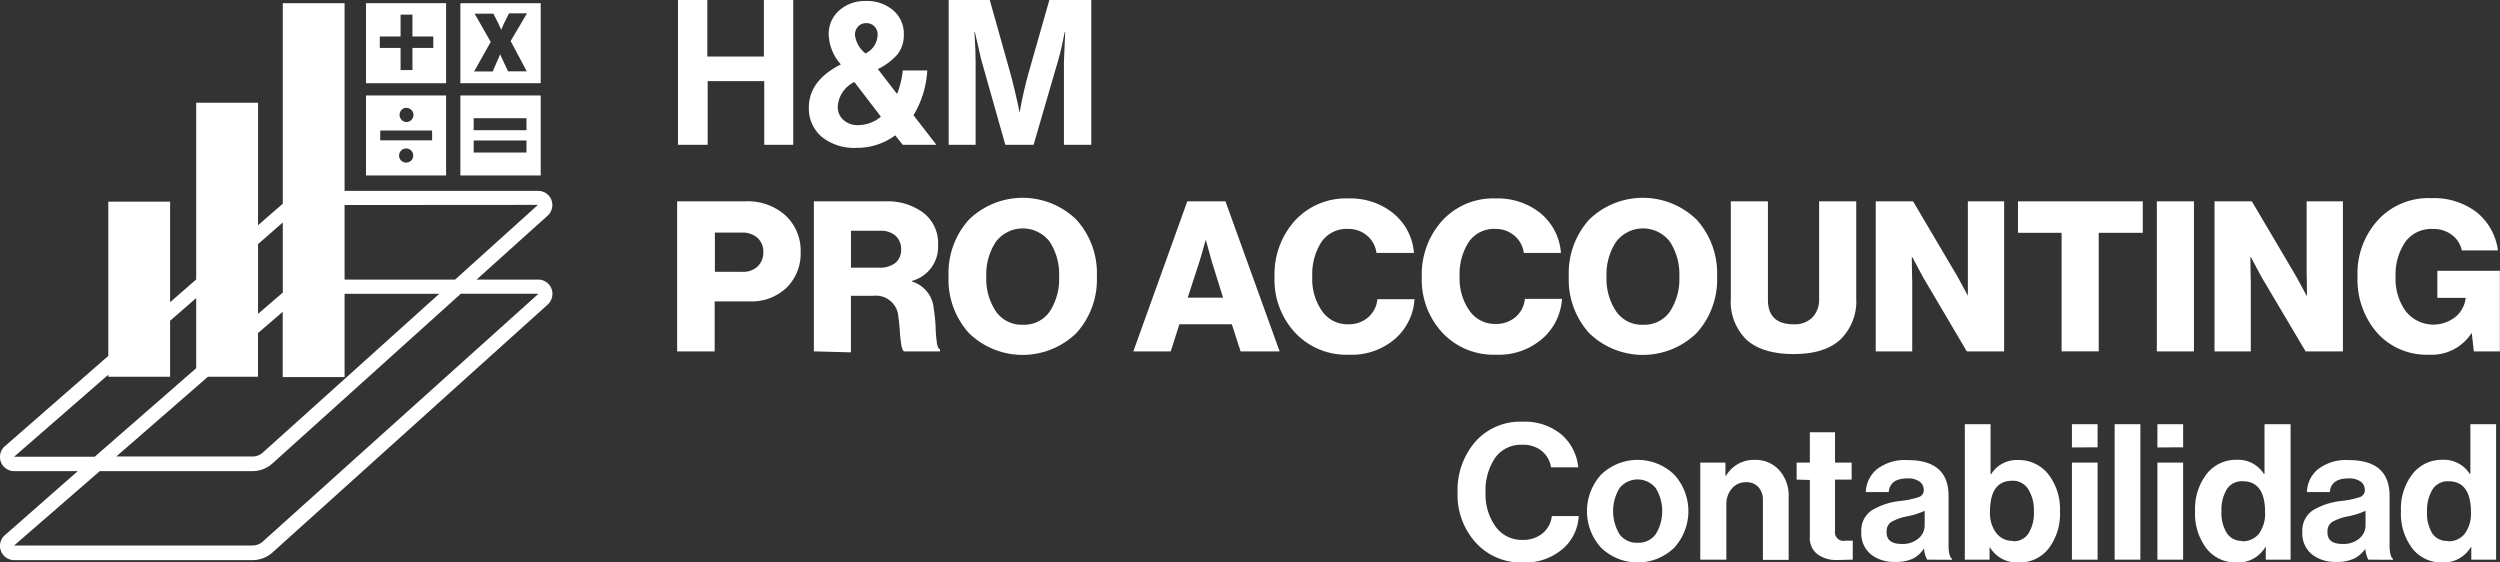 <svg xmlns="http://www.w3.org/2000/svg" viewBox="0 0 353.62 79.56"><rect x="0" y="0" width="353.62" height="79.56" fill="#333333" stroke="none"/><defs><style>.cls-1{fill:#fff;}</style></defs><g id="Capa_2" data-name="Capa 2"><g id="Capa_1-2" data-name="Capa 1"><path class="cls-1" d="M95.9,20.48V0h4.15V8h8V0h4.15V20.48H108.1v-9h-8v9Z"/><path class="cls-1" d="M121.19,20.91a7.29,7.29,0,0,1-5-1.59,5.25,5.25,0,0,1-1.78-4.11q0-3.81,4.53-6.1a6.63,6.63,0,0,1-1.72-4.24,4.39,4.39,0,0,1,1.47-3.38A5.46,5.46,0,0,1,122.48.14a5.67,5.67,0,0,1,3.85,1.31,4.29,4.29,0,0,1,1.51,3.39,4.36,4.36,0,0,1-.92,2.88,8.67,8.67,0,0,1-2.75,2.05l2.72,3.52a12.29,12.29,0,0,0,.8-3.32h3.47a13.7,13.7,0,0,1-1.95,6.33l3.24,4.18h-4.76l-1.06-1.34A9,9,0,0,1,121.19,20.91Zm.14-3.21a5,5,0,0,0,3.27-1.2l-3.75-4.9a4.11,4.11,0,0,0-2.35,3.5,2.39,2.39,0,0,0,.81,1.87A2.92,2.92,0,0,0,121.33,17.7Zm-.4-12.77a3.93,3.93,0,0,0,1.49,2.63,3,3,0,0,0,1.72-2.66,1.57,1.57,0,0,0-1.6-1.63,1.52,1.52,0,0,0-1.15.47A1.65,1.65,0,0,0,120.93,4.93Z"/><path class="cls-1" d="M134.19,20.48V0H140l2.89,10.28c.21.77.43,1.61.65,2.54s.38,1.66.5,2.19l.14.8h.06c.36-2,.78-3.81,1.26-5.53L148.43,0h5.93V20.48h-3.87V8.74l.18-4.24h-.06c-.31,1.6-.6,2.9-.89,3.89L146.2,20.48h-4L138.78,8.39l-.89-3.89h-.06c.12,1.72.17,3.13.17,4.24V20.48Z"/><path class="cls-1" d="M95.78,49.7V28.48h9.55a8,8,0,0,1,5.78,2,6.79,6.79,0,0,1,2.14,5.22,6.73,6.73,0,0,1-2,5,7.16,7.16,0,0,1-5.21,1.93h-4.95V49.7Zm5.34-11.25H105a3,3,0,0,0,2.18-.77,2.72,2.72,0,0,0,.79-2,2.58,2.58,0,0,0-.79-2A3.1,3.1,0,0,0,105,32.9h-3.88Z"/><path class="cls-1" d="M115.12,49.7V28.48h10.15a8.45,8.45,0,0,1,5.34,1.62,5.4,5.4,0,0,1,2.08,4.5A5,5,0,0,1,129,39.73v.09a4.37,4.37,0,0,1,3.08,3.88,21.68,21.68,0,0,1,.26,2.57,20.89,20.89,0,0,0,.19,2.29c.08.5.23.79.44.87v.27h-5.1c-.16-.1-.28-.39-.37-.86a18.73,18.73,0,0,1-.22-2c-.06-.87-.13-1.55-.21-2a3.17,3.17,0,0,0-3.53-3h-3.18v8Zm5.25-11.84h3.95a3.53,3.53,0,0,0,2.34-.68,2.35,2.35,0,0,0,.8-1.9,2.51,2.51,0,0,0-.77-1.92,3.17,3.17,0,0,0-2.25-.72h-4.07Z"/><path class="cls-1" d="M152.27,47.09a10.89,10.89,0,0,1-15.24,0,11.3,11.3,0,0,1-2.86-8,11.29,11.29,0,0,1,2.86-8,10.89,10.89,0,0,1,15.24,0,11.26,11.26,0,0,1,2.88,8A11.27,11.27,0,0,1,152.27,47.09Zm-7.6-1.16a4.38,4.38,0,0,0,3.82-1.88,8.41,8.41,0,0,0,1.32-4.92,8.46,8.46,0,0,0-1.32-4.92,4.78,4.78,0,0,0-7.63,0,8.32,8.32,0,0,0-1.35,4.92,8.25,8.25,0,0,0,1.35,4.9A4.39,4.39,0,0,0,144.67,45.93Z"/><path class="cls-1" d="M160.31,49.7l7.63-21.22h5.4L181,49.7h-5.52l-1.24-3.83h-7.42l-1.22,3.83ZM168,42.1h5L171.41,37l-.83-3h-.06c-.34,1.27-.63,2.27-.86,3Z"/><path class="cls-1" d="M190.75,50.17a9.91,9.91,0,0,1-7.55-3.1,11,11,0,0,1-2.92-7.91,11.33,11.33,0,0,1,2.88-7.95,9.79,9.79,0,0,1,7.56-3.14,9.62,9.62,0,0,1,6.06,1.87A8,8,0,0,1,200,35.78H194.7a3.83,3.83,0,0,0-1.27-2.4,4,4,0,0,0-2.74-1,4.32,4.32,0,0,0-3.78,1.85,8.4,8.4,0,0,0-1.29,4.88A7.89,7.89,0,0,0,187,44a4.37,4.37,0,0,0,3.7,1.87,4.15,4.15,0,0,0,2.84-1,3.85,3.85,0,0,0,1.29-2.55h5.25a8.13,8.13,0,0,1-2.55,5.43A9.39,9.39,0,0,1,190.75,50.17Z"/><path class="cls-1" d="M211.58,50.17a9.91,9.91,0,0,1-7.55-3.1,11,11,0,0,1-2.92-7.91A11.33,11.33,0,0,1,204,31.21a9.79,9.79,0,0,1,7.56-3.14,9.64,9.64,0,0,1,6.06,1.87,8,8,0,0,1,3.17,5.84h-5.25a3.8,3.8,0,0,0-1.28-2.4,4,4,0,0,0-2.72-1,4.33,4.33,0,0,0-3.79,1.85,8.4,8.4,0,0,0-1.29,4.88,7.89,7.89,0,0,0,1.4,4.84,4.38,4.38,0,0,0,3.7,1.87,4.15,4.15,0,0,0,2.84-1,3.85,3.85,0,0,0,1.29-2.55h5.25a8.13,8.13,0,0,1-2.55,5.43A9.39,9.39,0,0,1,211.58,50.17Z"/><path class="cls-1" d="M240,47.09a10.89,10.89,0,0,1-15.24,0,11.3,11.3,0,0,1-2.86-8,11.29,11.29,0,0,1,2.86-8,10.89,10.89,0,0,1,15.24,0,11.26,11.26,0,0,1,2.88,8A11.27,11.27,0,0,1,240,47.09Zm-7.6-1.16a4.38,4.38,0,0,0,3.82-1.88,8.41,8.41,0,0,0,1.32-4.92,8.46,8.46,0,0,0-1.32-4.92,4.78,4.78,0,0,0-7.63,0,8.32,8.32,0,0,0-1.35,4.92,8.25,8.25,0,0,0,1.35,4.9A4.39,4.39,0,0,0,232.44,45.93Z"/><path class="cls-1" d="M253.72,50.08q-4.4,0-6.65-2a7.48,7.48,0,0,1-2.25-5.82V28.48h5.25V42.4c0,2.31,1.21,3.47,3.65,3.47a3.53,3.53,0,0,0,2.67-1,3.64,3.64,0,0,0,.92-2.6V28.48h5.25V42.22a7.5,7.5,0,0,1-2.24,5.8C258.83,49.4,256.63,50.08,253.72,50.08Z"/><path class="cls-1" d="M265.32,49.7V28.48h5.28l6.29,10.65,1.46,2.7h0c0-1.7,0-2.79,0-3.29V28.48h5.13V49.7H278.2L272,39.19l-1.52-2.84h-.06c0,1.82.06,3,.06,3.47V49.7Z"/><path class="cls-1" d="M291.61,49.7V32.93h-6.17V28.48h17.65v4.45h-6.23V49.7Z"/><path class="cls-1" d="M305.08,49.7V28.48h5.25V49.7Z"/><path class="cls-1" d="M313.24,49.7V28.48h5.28l6.29,10.65,1.46,2.7h.05c0-1.7-.05-2.79-.05-3.29V28.48h5.13V49.7h-5.28l-6.23-10.51-1.52-2.84h-.06c0,1.82.06,3,.06,3.47V49.7Z"/><path class="cls-1" d="M343.56,50.17a9.4,9.4,0,0,1-7.24-3,11.47,11.47,0,0,1-2.85-8.05,11.16,11.16,0,0,1,3.15-8.27,9.71,9.71,0,0,1,7.27-2.82,9.94,9.94,0,0,1,6.44,2,8.34,8.34,0,0,1,3,5.39h-5.11a3.72,3.72,0,0,0-1.38-2.18,4.27,4.27,0,0,0-2.74-.85,4.51,4.51,0,0,0-3.9,1.87,8.18,8.18,0,0,0-1.35,4.89A7.77,7.77,0,0,0,340.27,44a5,5,0,0,0,7.08.8,4.06,4.06,0,0,0,1.41-2.61v-.06h-4V38.3h8.84V49.7h-3.68l-.29-2.55h-.06A6.7,6.7,0,0,1,343.56,50.17Z"/><path class="cls-1" d="M215.37,79.56a8.59,8.59,0,0,1-6.62-2.8,10.05,10.05,0,0,1-2.58-7.1,10.46,10.46,0,0,1,2.51-7.18,8.48,8.48,0,0,1,6.67-2.83,8.11,8.11,0,0,1,5.5,1.8,7,7,0,0,1,2.39,4.65h-3.85a3.71,3.71,0,0,0-1.33-2.33,4.17,4.17,0,0,0-2.71-.86,4.48,4.48,0,0,0-3.88,1.87,8.17,8.17,0,0,0-1.34,4.88,7.77,7.77,0,0,0,1.43,4.84,4.56,4.56,0,0,0,3.81,1.87,4.28,4.28,0,0,0,2.81-.92A3.65,3.65,0,0,0,219.5,73h3.8a6.51,6.51,0,0,1-2.12,4.52A8.12,8.12,0,0,1,215.37,79.56Z"/><path class="cls-1" d="M236.81,77.48a7.45,7.45,0,0,1-10.33,0,7.67,7.67,0,0,1,0-10.35,7.45,7.45,0,0,1,10.33,0,7.67,7.67,0,0,1,0,10.35Zm-5.16-.71a3,3,0,0,0,2.55-1.21,6.24,6.24,0,0,0,0-6.52,3.29,3.29,0,0,0-5.12,0,6.31,6.31,0,0,0,0,6.53A3,3,0,0,0,231.65,76.77Z"/><path class="cls-1" d="M244.06,65.43V67.3h.08a4.54,4.54,0,0,1,4.07-2.25,4.46,4.46,0,0,1,3.43,1.43A5.3,5.3,0,0,1,253,70.19v9h-3.64V70.73a2.6,2.6,0,0,0-.63-1.82,2.22,2.22,0,0,0-1.75-.7,2.56,2.56,0,0,0-2,.88,3.33,3.33,0,0,0-.79,2.28v7.79H240.5V65.43Z"/><path class="cls-1" d="M254.13,67.84V65.43H256V61.14h3.56v4.29h2.35v2.41h-2.35v7.28A1.2,1.2,0,0,0,261,76.48l1.07,0v2.68c-.55,0-1.31.05-2.27.05a4.42,4.42,0,0,1-2.65-.76A2.87,2.87,0,0,1,256,75.89v-8Z"/><path class="cls-1" d="M272.59,79.16a3.71,3.71,0,0,1-.43-1.53h-.05a4.11,4.11,0,0,1-1.5,1.37,5.49,5.49,0,0,1-2.54.48,5.24,5.24,0,0,1-3.48-1.1,3.83,3.83,0,0,1-1.31-3.1,3.44,3.44,0,0,1,1.44-3.07,9.81,9.81,0,0,1,4.07-1.35,12.6,12.6,0,0,0,2.62-.55,1,1,0,0,0,.7-1,1.41,1.41,0,0,0-.59-1.19,2.77,2.77,0,0,0-1.71-.45c-1.66,0-2.54.65-2.65,1.93h-3.24a4.33,4.33,0,0,1,1.58-3.24,6.52,6.52,0,0,1,4.34-1.28q5.78,0,5.78,5.06v7c0,1,.16,1.67.48,1.9v.14ZM269,76.94a3.42,3.42,0,0,0,2.37-.78,2.4,2.4,0,0,0,.87-1.85V72.25a10.77,10.77,0,0,1-2.54.8,7,7,0,0,0-2.2.79,1.56,1.56,0,0,0-.64,1.36C266.81,76.36,267.53,76.94,269,76.94Z"/><path class="cls-1" d="M285.57,79.56a4.47,4.47,0,0,1-4.09-2.12h-.06v1.72h-3.5V60h3.64v7.07h.08a4.26,4.26,0,0,1,3.82-2,5.3,5.3,0,0,1,4.26,2,8,8,0,0,1,1.66,5.23,8.11,8.11,0,0,1-1.61,5.29A5.17,5.17,0,0,1,285.57,79.56Zm-.8-3a2.47,2.47,0,0,0,2.15-1.1,5.39,5.39,0,0,0,.77-3.11,5.57,5.57,0,0,0-.79-3.14A2.57,2.57,0,0,0,284.63,68q-3.15,0-3.15,4.39a4.71,4.71,0,0,0,.88,3A2.91,2.91,0,0,0,284.77,76.51Z"/><path class="cls-1" d="M293.07,63.29V60h3.63v3.27Zm0,15.87V65.43h3.63V79.16Z"/><path class="cls-1" d="M299.11,79.16V60h3.64V79.16Z"/><path class="cls-1" d="M305.16,63.29V60h3.64v3.27Zm0,15.87V65.43h3.64V79.16Z"/><path class="cls-1" d="M316.29,79.56a5.17,5.17,0,0,1-4.2-2,8.11,8.11,0,0,1-1.6-5.29,8.06,8.06,0,0,1,1.64-5.23,5.23,5.23,0,0,1,4.22-2,4.31,4.31,0,0,1,3.88,2h.08V60H324V79.16h-3.51v-1.8h-.05A4.46,4.46,0,0,1,316.29,79.56Zm.81-3a2.92,2.92,0,0,0,2.45-1.1,4.86,4.86,0,0,0,.84-3q0-4.4-3.19-4.39A2.51,2.51,0,0,0,315,69.17a5.6,5.6,0,0,0-.78,3.13,5.47,5.47,0,0,0,.76,3.11A2.49,2.49,0,0,0,317.1,76.51Z"/><path class="cls-1" d="M335,79.16a3.71,3.71,0,0,1-.43-1.53h0A4.27,4.27,0,0,1,333,79a5.55,5.55,0,0,1-2.54.48,5.24,5.24,0,0,1-3.48-1.1,3.81,3.81,0,0,1-1.32-3.1,3.45,3.45,0,0,1,1.45-3.07,9.76,9.76,0,0,1,4.07-1.35,12.77,12.77,0,0,0,2.62-.55,1,1,0,0,0,.7-1,1.41,1.41,0,0,0-.59-1.19,2.79,2.79,0,0,0-1.71-.45c-1.66,0-2.55.65-2.65,1.93h-3.24a4.33,4.33,0,0,1,1.58-3.24,6.5,6.5,0,0,1,4.33-1.28c3.86,0,5.78,1.69,5.78,5.06v7c0,1,.16,1.67.48,1.9v.14Zm-3.64-2.22a3.42,3.42,0,0,0,2.37-.78,2.4,2.4,0,0,0,.87-1.85V72.25a10.9,10.9,0,0,1-2.55.8,7,7,0,0,0-2.19.79,1.54,1.54,0,0,0-.64,1.36C329.17,76.36,329.88,76.94,331.31,76.94Z"/><path class="cls-1" d="M345.41,79.56a5.17,5.17,0,0,1-4.2-2,8.11,8.11,0,0,1-1.6-5.29,8,8,0,0,1,1.64-5.23,5.22,5.22,0,0,1,4.22-2,4.33,4.33,0,0,1,3.88,2h.08V60h3.64V79.16h-3.51v-1.8h-.05A4.47,4.47,0,0,1,345.41,79.56Zm.81-3a2.89,2.89,0,0,0,2.44-1.1,4.8,4.8,0,0,0,.85-3c0-2.93-1.07-4.39-3.19-4.39a2.54,2.54,0,0,0-2.25,1.17,5.69,5.69,0,0,0-.77,3.13,5.39,5.39,0,0,0,.76,3.11A2.49,2.49,0,0,0,346.22,76.51Z"/><path class="cls-1" d="M76.09,39.55H67.41l10-9A2.05,2.05,0,0,0,78.13,29a2,2,0,0,0-2-2H48.74V.45H40V28.81l-3.5,3.05V14.53H27.75v25l-3.69,3.22V28.53H15.32V50.34L.73,63.08A2,2,0,0,0,0,64.57a2,2,0,0,0,2,2.07h9L.69,75.7a2,2,0,0,0-.57,2.2A2,2,0,0,0,2,79.23H35.72a4.24,4.24,0,0,0,2.82-1.08L77.45,43.1a2.05,2.05,0,0,0,.69-1.54A2,2,0,0,0,76.09,39.55Zm0-10.57h0L64.37,39.55H48.74V29ZM29.41,53.29h7.08V47.11l3.5-3v9.23h8.75V41.56H62.13L37.19,64a2.17,2.17,0,0,1-1.47.57H16.45ZM40,31.47v9.92l-3.5,3V34.53ZM2,64.6,15.32,53v.29h8.74V45.37l3.69-3.21v9.92L13.4,64.6Zm35.17,12a2.21,2.21,0,0,1-1.47.56H2L14.11,66.64H35.72a4.2,4.2,0,0,0,2.82-1.09l26.64-24H76.09v.07Z"/><path class="cls-1" d="M51.77,24.82H63.1V13.5H51.77ZM57.45,23h0a1,1,0,1,1,1-1A1,1,0,0,1,57.44,23Zm0-7.74a1,1,0,0,1,.07,2h0a1,1,0,0,1-1-1A1,1,0,0,1,57.44,15.24Zm-3.66,3.2h7.33v1.39H53.78Z"/><path class="cls-1" d="M65.12,24.82H76.48V13.5H65.12ZM67,16.72h7.47v1.7H67Zm0,3.15h7.47v1.71H67Z"/><path class="cls-1" d="M51.77,11.77H63.1V.45H51.77Zm1.95-6.61h2.94V2.07h1.68V5.16h2.95V6.78H58.34V9.91H56.66V6.78H53.72Z"/><path class="cls-1" d="M65.12.45V11.77H76.48V.45Zm9.39,9.64H71.87L71.16,8.6c-.15-.31-.29-.62-.41-.93-.09.23-.19.44-.28.66l-.78,1.78H67.06l2.35-4.18-2.28-4h2.66l.7,1.38c.1.22.19.43.29.64l.12.26c.13-.32.26-.62.4-.92L72,1.89h2.54L72.23,5.81Z"/></g></g></svg>